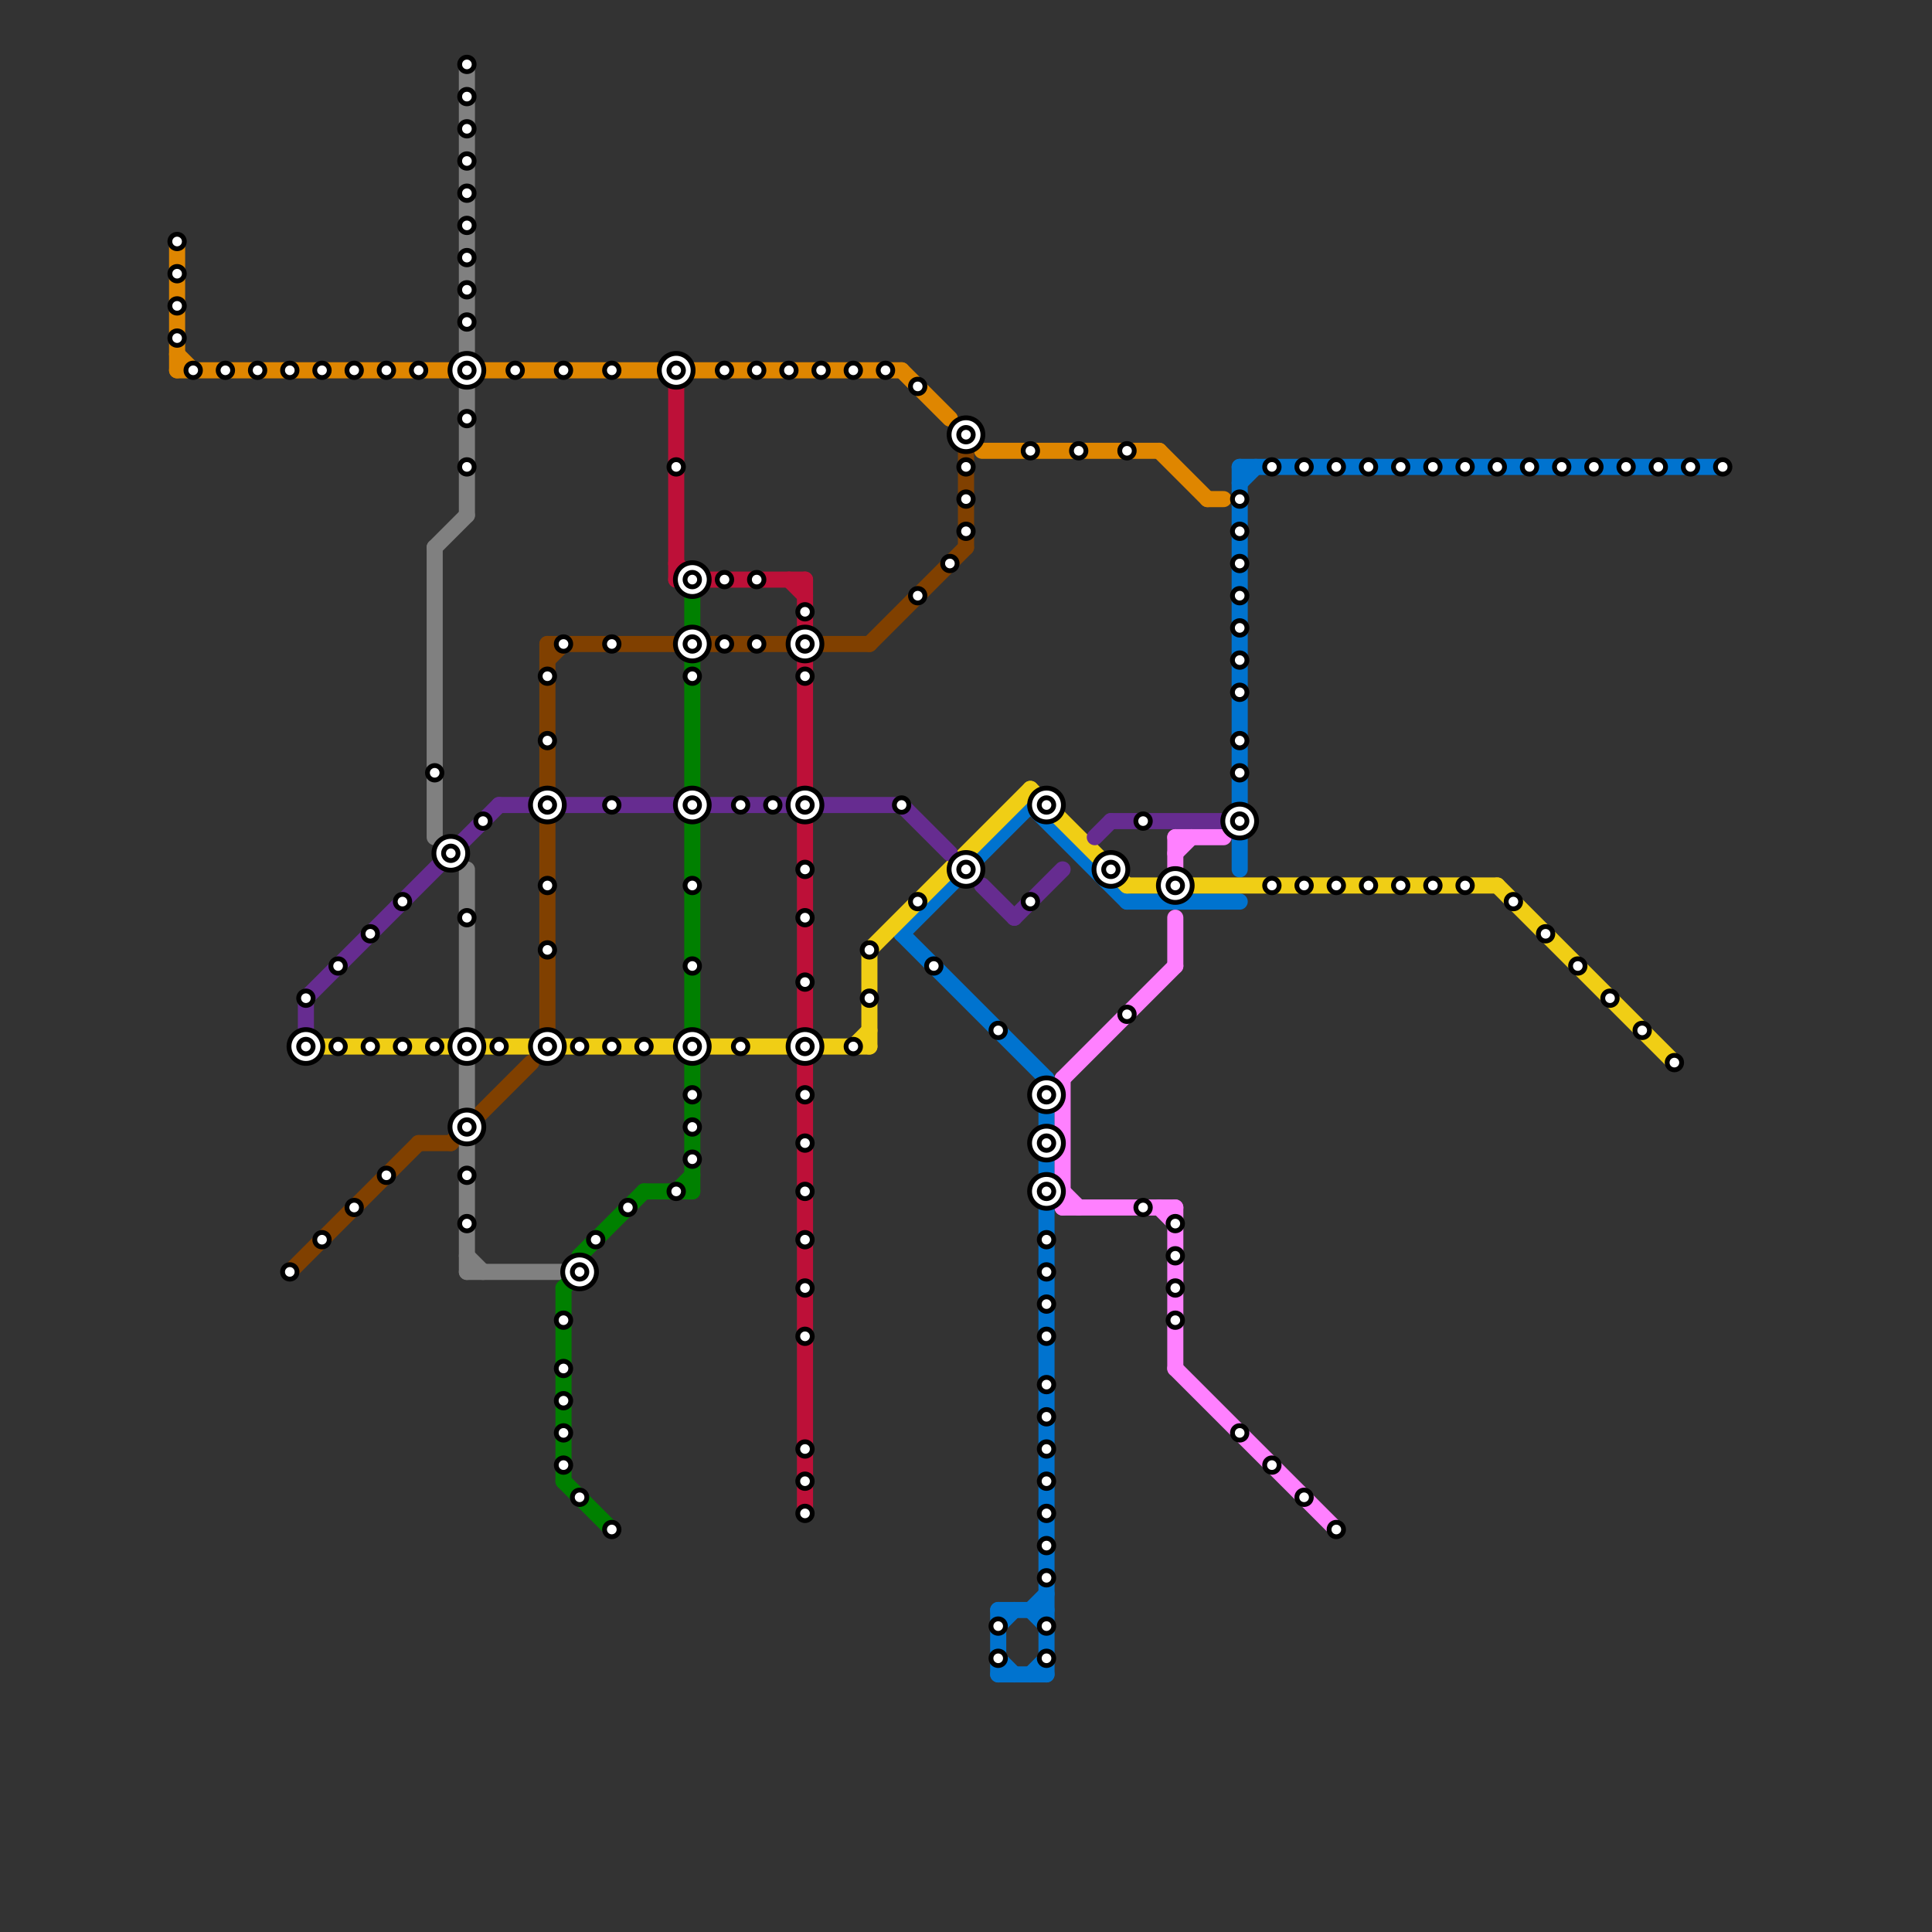 
<svg version="1.1" xmlns="http://www.w3.org/2000/svg" viewBox="0 0 120 120">
<rect x="0" y="0" width="120" height="120" fill="#333333" stroke="none"/>
<style>text { font: 1px Helvetica; font-weight: 600; white-space: pre; dominant-baseline: central; } line { stroke-width: 1; fill: none; stroke-linecap: round; stroke-linejoin: round; } .c0 { stroke: #0073cf } .c1 { stroke: #f0ce15 } .c2 { stroke: #df8600 } .c3 { stroke: #804000 } .c4 { stroke: #662c90 } .c5 { stroke: #808080 } .c6 { stroke: #008000 } .c7 { stroke: #bd1038 } .c8 { stroke: #ff80ff }</style><defs><g id="wm-xf"><circle r="1.2" fill="#000"/><circle r="0.9" fill="#fff"/><circle r="0.6" fill="#000"/><circle r="0.3" fill="#fff"/></g><g id="wm"><circle r="0.6" fill="#000"/><circle r="0.3" fill="#fff"/></g></defs><line class="c0" x1="62" y1="101" x2="63" y2="100"/><line class="c0" x1="77" y1="30" x2="78" y2="29"/><line class="c0" x1="56" y1="58" x2="64" y2="50"/><line class="c0" x1="64" y1="100" x2="65" y2="99"/><line class="c0" x1="56" y1="58" x2="65" y2="67"/><line class="c0" x1="64" y1="104" x2="65" y2="103"/><line class="c0" x1="70" y1="56" x2="77" y2="56"/><line class="c0" x1="62" y1="103" x2="63" y2="104"/><line class="c0" x1="64" y1="100" x2="65" y2="101"/><line class="c0" x1="62" y1="100" x2="65" y2="100"/><line class="c0" x1="62" y1="104" x2="65" y2="104"/><line class="c0" x1="77" y1="29" x2="107" y2="29"/><line class="c0" x1="77" y1="29" x2="77" y2="54"/><line class="c0" x1="64" y1="50" x2="70" y2="56"/><line class="c0" x1="65" y1="67" x2="65" y2="104"/><line class="c0" x1="62" y1="100" x2="62" y2="104"/><line class="c1" x1="54" y1="59" x2="64" y2="49"/><line class="c1" x1="54" y1="59" x2="54" y2="65"/><line class="c1" x1="20" y1="65" x2="54" y2="65"/><line class="c1" x1="70" y1="55" x2="93" y2="55"/><line class="c1" x1="53" y1="65" x2="54" y2="64"/><line class="c1" x1="93" y1="55" x2="104" y2="66"/><line class="c1" x1="64" y1="49" x2="70" y2="55"/><line class="c2" x1="11" y1="15" x2="11" y2="23"/><line class="c2" x1="72" y1="28" x2="75" y2="31"/><line class="c2" x1="61" y1="28" x2="72" y2="28"/><line class="c2" x1="56" y1="23" x2="59" y2="26"/><line class="c2" x1="11" y1="22" x2="12" y2="23"/><line class="c2" x1="75" y1="31" x2="76" y2="31"/><line class="c2" x1="11" y1="23" x2="56" y2="23"/><line class="c3" x1="54" y1="40" x2="60" y2="34"/><line class="c3" x1="51" y1="40" x2="54" y2="40"/><line class="c3" x1="34" y1="41" x2="35" y2="40"/><line class="c3" x1="26" y1="71" x2="28" y2="71"/><line class="c3" x1="34" y1="40" x2="42" y2="40"/><line class="c3" x1="34" y1="51" x2="34" y2="64"/><line class="c3" x1="18" y1="79" x2="26" y2="71"/><line class="c3" x1="60" y1="27" x2="60" y2="34"/><line class="c3" x1="34" y1="40" x2="34" y2="49"/><line class="c3" x1="28" y1="71" x2="33" y2="66"/><line class="c3" x1="44" y1="40" x2="49" y2="40"/><line class="c4" x1="19" y1="62" x2="31" y2="50"/><line class="c4" x1="19" y1="62" x2="19" y2="65"/><line class="c4" x1="56" y1="50" x2="59" y2="53"/><line class="c4" x1="69" y1="51" x2="76" y2="51"/><line class="c4" x1="61" y1="55" x2="63" y2="57"/><line class="c4" x1="31" y1="50" x2="56" y2="50"/><line class="c4" x1="63" y1="57" x2="66" y2="54"/><line class="c4" x1="68" y1="52" x2="69" y2="51"/><line class="c5" x1="29" y1="4" x2="29" y2="22"/><line class="c5" x1="29" y1="24" x2="29" y2="32"/><line class="c5" x1="29" y1="78" x2="30" y2="79"/><line class="c5" x1="29" y1="71" x2="29" y2="79"/><line class="c5" x1="27" y1="34" x2="29" y2="32"/><line class="c5" x1="27" y1="34" x2="27" y2="52"/><line class="c5" x1="29" y1="79" x2="35" y2="79"/><line class="c5" x1="29" y1="54" x2="29" y2="64"/><line class="c5" x1="29" y1="66" x2="29" y2="69"/><line class="c6" x1="40" y1="74" x2="43" y2="74"/><line class="c6" x1="42" y1="74" x2="43" y2="73"/><line class="c6" x1="35" y1="80" x2="36" y2="79"/><line class="c6" x1="36" y1="78" x2="40" y2="74"/><line class="c6" x1="43" y1="37" x2="43" y2="49"/><line class="c6" x1="43" y1="66" x2="43" y2="74"/><line class="c6" x1="43" y1="51" x2="43" y2="64"/><line class="c6" x1="35" y1="92" x2="38" y2="95"/><line class="c6" x1="36" y1="78" x2="36" y2="79"/><line class="c6" x1="35" y1="80" x2="35" y2="92"/><line class="c7" x1="42" y1="35" x2="43" y2="36"/><line class="c7" x1="50" y1="36" x2="50" y2="49"/><line class="c7" x1="49" y1="36" x2="50" y2="37"/><line class="c7" x1="50" y1="51" x2="50" y2="64"/><line class="c7" x1="42" y1="36" x2="50" y2="36"/><line class="c7" x1="50" y1="66" x2="50" y2="94"/><line class="c7" x1="42" y1="24" x2="42" y2="36"/><line class="c8" x1="73" y1="52" x2="73" y2="54"/><line class="c8" x1="73" y1="53" x2="74" y2="52"/><line class="c8" x1="66" y1="75" x2="73" y2="75"/><line class="c8" x1="73" y1="52" x2="76" y2="52"/><line class="c8" x1="73" y1="57" x2="73" y2="60"/><line class="c8" x1="66" y1="67" x2="73" y2="60"/><line class="c8" x1="73" y1="75" x2="73" y2="85"/><line class="c8" x1="73" y1="85" x2="83" y2="95"/><line class="c8" x1="66" y1="74" x2="67" y2="75"/><line class="c8" x1="66" y1="67" x2="66" y2="75"/><line class="c8" x1="72" y1="75" x2="73" y2="76"/>

<use x="100" y="62" href="#wm"/><use x="101" y="29" href="#wm"/><use x="102" y="64" href="#wm"/><use x="103" y="29" href="#wm"/><use x="104" y="66" href="#wm"/><use x="105" y="29" href="#wm"/><use x="107" y="29" href="#wm"/><use x="11" y="15" href="#wm"/><use x="11" y="17" href="#wm"/><use x="11" y="19" href="#wm"/><use x="11" y="21" href="#wm"/><use x="12" y="23" href="#wm"/><use x="14" y="23" href="#wm"/><use x="16" y="23" href="#wm"/><use x="18" y="23" href="#wm"/><use x="18" y="79" href="#wm"/><use x="19" y="62" href="#wm"/><use x="19" y="65" href="#wm-xf"/><use x="20" y="23" href="#wm"/><use x="20" y="77" href="#wm"/><use x="21" y="60" href="#wm"/><use x="21" y="65" href="#wm"/><use x="22" y="23" href="#wm"/><use x="22" y="75" href="#wm"/><use x="23" y="58" href="#wm"/><use x="23" y="65" href="#wm"/><use x="24" y="23" href="#wm"/><use x="24" y="73" href="#wm"/><use x="25" y="56" href="#wm"/><use x="25" y="65" href="#wm"/><use x="26" y="23" href="#wm"/><use x="27" y="48" href="#wm"/><use x="27" y="65" href="#wm"/><use x="28" y="53" href="#wm-xf"/><use x="29" y="10" href="#wm"/><use x="29" y="12" href="#wm"/><use x="29" y="14" href="#wm"/><use x="29" y="16" href="#wm"/><use x="29" y="18" href="#wm"/><use x="29" y="20" href="#wm"/><use x="29" y="23" href="#wm-xf"/><use x="29" y="26" href="#wm"/><use x="29" y="29" href="#wm"/><use x="29" y="4" href="#wm"/><use x="29" y="57" href="#wm"/><use x="29" y="6" href="#wm"/><use x="29" y="65" href="#wm-xf"/><use x="29" y="70" href="#wm-xf"/><use x="29" y="73" href="#wm"/><use x="29" y="76" href="#wm"/><use x="29" y="8" href="#wm"/><use x="30" y="51" href="#wm"/><use x="31" y="65" href="#wm"/><use x="32" y="23" href="#wm"/><use x="34" y="42" href="#wm"/><use x="34" y="46" href="#wm"/><use x="34" y="50" href="#wm-xf"/><use x="34" y="55" href="#wm"/><use x="34" y="59" href="#wm"/><use x="34" y="65" href="#wm-xf"/><use x="35" y="23" href="#wm"/><use x="35" y="40" href="#wm"/><use x="35" y="82" href="#wm"/><use x="35" y="85" href="#wm"/><use x="35" y="87" href="#wm"/><use x="35" y="89" href="#wm"/><use x="35" y="91" href="#wm"/><use x="36" y="65" href="#wm"/><use x="36" y="79" href="#wm-xf"/><use x="36" y="93" href="#wm"/><use x="37" y="77" href="#wm"/><use x="38" y="23" href="#wm"/><use x="38" y="40" href="#wm"/><use x="38" y="50" href="#wm"/><use x="38" y="65" href="#wm"/><use x="38" y="95" href="#wm"/><use x="39" y="75" href="#wm"/><use x="40" y="65" href="#wm"/><use x="42" y="23" href="#wm-xf"/><use x="42" y="29" href="#wm"/><use x="42" y="74" href="#wm"/><use x="43" y="36" href="#wm-xf"/><use x="43" y="40" href="#wm-xf"/><use x="43" y="42" href="#wm"/><use x="43" y="50" href="#wm-xf"/><use x="43" y="55" href="#wm"/><use x="43" y="60" href="#wm"/><use x="43" y="65" href="#wm-xf"/><use x="43" y="68" href="#wm"/><use x="43" y="70" href="#wm"/><use x="43" y="72" href="#wm"/><use x="45" y="23" href="#wm"/><use x="45" y="36" href="#wm"/><use x="45" y="40" href="#wm"/><use x="46" y="50" href="#wm"/><use x="46" y="65" href="#wm"/><use x="47" y="23" href="#wm"/><use x="47" y="36" href="#wm"/><use x="47" y="40" href="#wm"/><use x="48" y="50" href="#wm"/><use x="49" y="23" href="#wm"/><use x="50" y="38" href="#wm"/><use x="50" y="40" href="#wm-xf"/><use x="50" y="42" href="#wm"/><use x="50" y="50" href="#wm-xf"/><use x="50" y="54" href="#wm"/><use x="50" y="57" href="#wm"/><use x="50" y="61" href="#wm"/><use x="50" y="65" href="#wm-xf"/><use x="50" y="68" href="#wm"/><use x="50" y="71" href="#wm"/><use x="50" y="74" href="#wm"/><use x="50" y="77" href="#wm"/><use x="50" y="80" href="#wm"/><use x="50" y="83" href="#wm"/><use x="50" y="90" href="#wm"/><use x="50" y="92" href="#wm"/><use x="50" y="94" href="#wm"/><use x="51" y="23" href="#wm"/><use x="53" y="23" href="#wm"/><use x="53" y="65" href="#wm"/><use x="54" y="59" href="#wm"/><use x="54" y="62" href="#wm"/><use x="55" y="23" href="#wm"/><use x="56" y="50" href="#wm"/><use x="57" y="24" href="#wm"/><use x="57" y="37" href="#wm"/><use x="57" y="56" href="#wm"/><use x="58" y="60" href="#wm"/><use x="59" y="35" href="#wm"/><use x="60" y="27" href="#wm-xf"/><use x="60" y="29" href="#wm"/><use x="60" y="31" href="#wm"/><use x="60" y="33" href="#wm"/><use x="60" y="54" href="#wm-xf"/><use x="62" y="101" href="#wm"/><use x="62" y="103" href="#wm"/><use x="62" y="64" href="#wm"/><use x="64" y="28" href="#wm"/><use x="64" y="56" href="#wm"/><use x="65" y="101" href="#wm"/><use x="65" y="103" href="#wm"/><use x="65" y="50" href="#wm-xf"/><use x="65" y="68" href="#wm-xf"/><use x="65" y="71" href="#wm-xf"/><use x="65" y="74" href="#wm-xf"/><use x="65" y="77" href="#wm"/><use x="65" y="79" href="#wm"/><use x="65" y="81" href="#wm"/><use x="65" y="83" href="#wm"/><use x="65" y="86" href="#wm"/><use x="65" y="88" href="#wm"/><use x="65" y="90" href="#wm"/><use x="65" y="92" href="#wm"/><use x="65" y="94" href="#wm"/><use x="65" y="96" href="#wm"/><use x="65" y="98" href="#wm"/><use x="67" y="28" href="#wm"/><use x="69" y="54" href="#wm-xf"/><use x="70" y="28" href="#wm"/><use x="70" y="63" href="#wm"/><use x="71" y="51" href="#wm"/><use x="71" y="75" href="#wm"/><use x="73" y="55" href="#wm-xf"/><use x="73" y="76" href="#wm"/><use x="73" y="78" href="#wm"/><use x="73" y="80" href="#wm"/><use x="73" y="82" href="#wm"/><use x="77" y="31" href="#wm"/><use x="77" y="33" href="#wm"/><use x="77" y="35" href="#wm"/><use x="77" y="37" href="#wm"/><use x="77" y="39" href="#wm"/><use x="77" y="41" href="#wm"/><use x="77" y="43" href="#wm"/><use x="77" y="46" href="#wm"/><use x="77" y="48" href="#wm"/><use x="77" y="51" href="#wm-xf"/><use x="77" y="89" href="#wm"/><use x="79" y="29" href="#wm"/><use x="79" y="55" href="#wm"/><use x="79" y="91" href="#wm"/><use x="81" y="29" href="#wm"/><use x="81" y="55" href="#wm"/><use x="81" y="93" href="#wm"/><use x="83" y="29" href="#wm"/><use x="83" y="55" href="#wm"/><use x="83" y="95" href="#wm"/><use x="85" y="29" href="#wm"/><use x="85" y="55" href="#wm"/><use x="87" y="29" href="#wm"/><use x="87" y="55" href="#wm"/><use x="89" y="29" href="#wm"/><use x="89" y="55" href="#wm"/><use x="91" y="29" href="#wm"/><use x="91" y="55" href="#wm"/><use x="93" y="29" href="#wm"/><use x="94" y="56" href="#wm"/><use x="95" y="29" href="#wm"/><use x="96" y="58" href="#wm"/><use x="97" y="29" href="#wm"/><use x="98" y="60" href="#wm"/><use x="99" y="29" href="#wm"/>
</svg>

